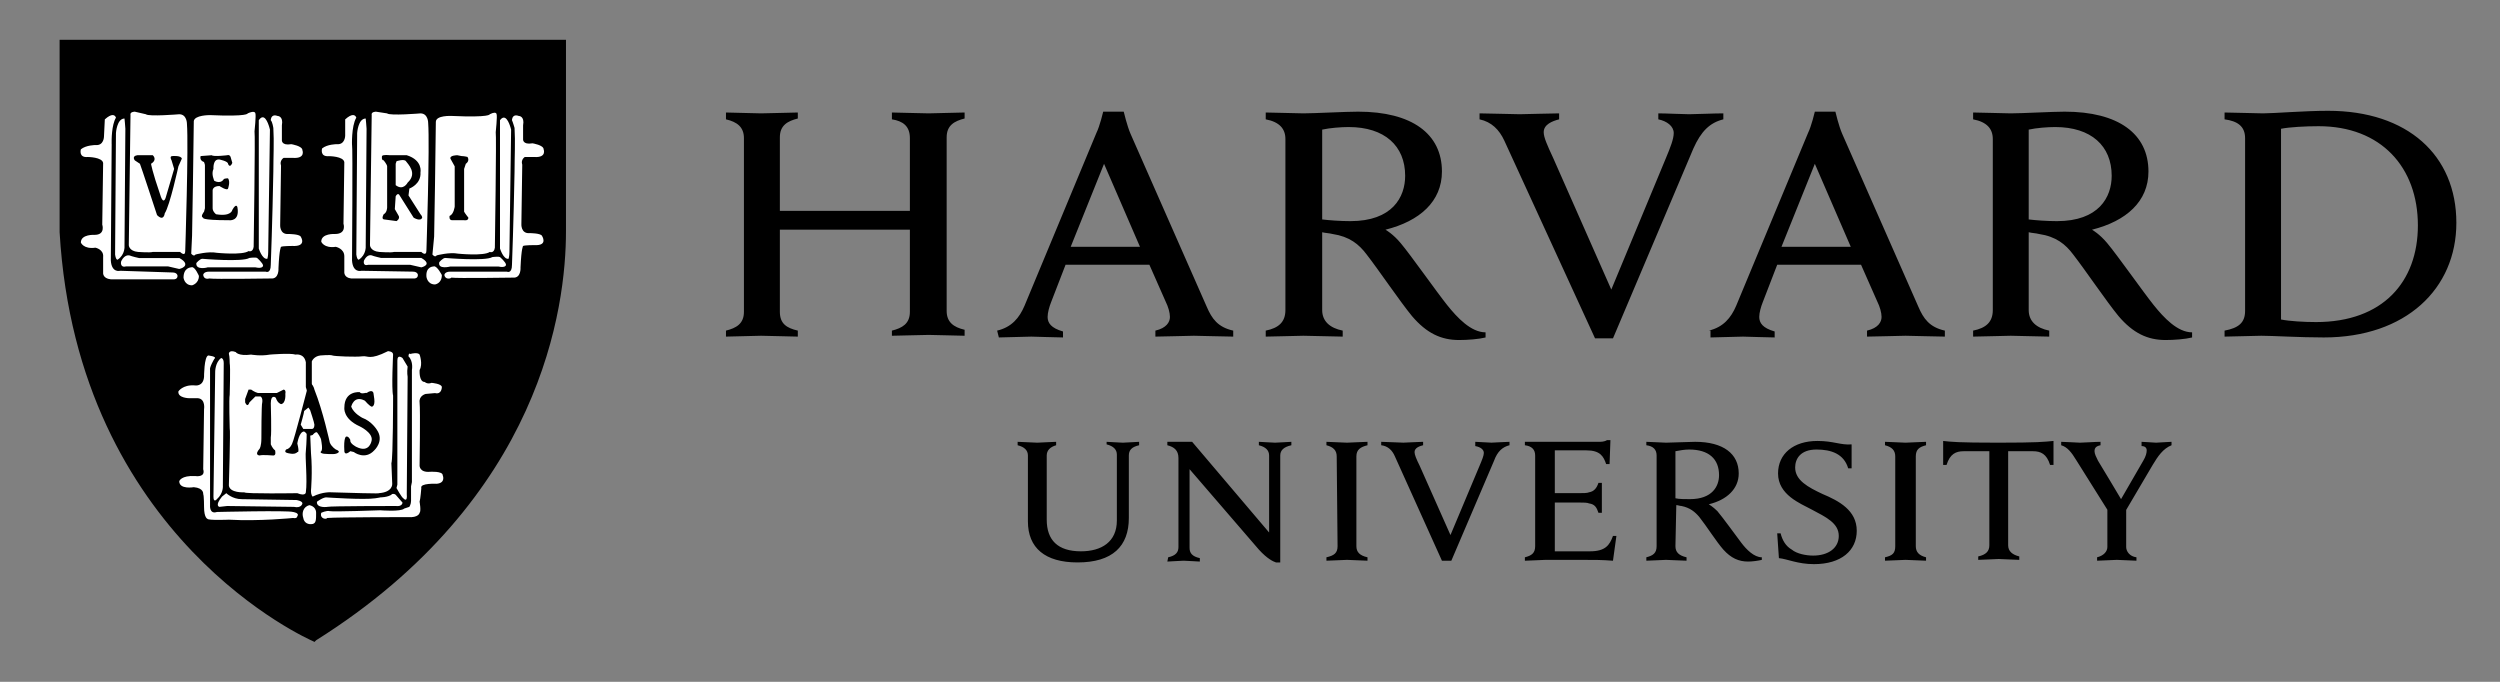 <svg width="110" height="30" viewBox="0 0 110 30" fill="none" xmlns="http://www.w3.org/2000/svg">
<rect x="0" y="0" width="110" height="30" fill="#808080" stroke="none"/>
<path d="M45.228 20.042C45.228 19.817 45.078 19.666 44.776 19.591V19.44C44.927 19.44 45.492 19.478 45.642 19.478C45.755 19.478 46.32 19.44 46.47 19.44V19.591C46.207 19.666 46.056 19.817 46.056 20.042V22.865C46.056 23.768 46.545 24.258 47.562 24.258C48.465 24.258 49.142 23.844 49.142 22.903V20.005C49.142 19.779 48.992 19.628 48.691 19.553V19.44C48.803 19.44 49.255 19.478 49.406 19.478C49.556 19.478 50.008 19.44 50.121 19.44V19.591C49.782 19.666 49.669 19.817 49.669 20.042V22.79C49.669 24.032 48.954 24.747 47.411 24.747C45.981 24.747 45.228 24.107 45.228 22.94L45.228 20.042ZM51.4 24.521C51.739 24.446 51.852 24.295 51.852 24.069V20.155C51.852 19.817 51.664 19.666 51.363 19.591V19.44H52.454L55.841 23.43V20.042C55.841 19.816 55.691 19.666 55.39 19.591V19.44C55.503 19.44 55.954 19.478 56.105 19.478C56.255 19.478 56.707 19.44 56.82 19.44V19.591C56.481 19.666 56.331 19.816 56.331 20.042V24.747H56.142C56.029 24.709 55.766 24.596 55.39 24.182L52.341 20.644V24.107C52.341 24.333 52.454 24.483 52.793 24.558V24.709C52.68 24.709 52.228 24.671 52.078 24.671C51.927 24.671 51.476 24.709 51.363 24.709L51.4 24.521ZM78.197 23.467H78.347C78.422 23.768 78.573 24.032 78.837 24.182C79.062 24.37 79.476 24.446 79.777 24.446C80.455 24.446 80.906 24.107 80.906 23.58C80.906 23.015 80.342 22.752 79.702 22.413C79.213 22.15 78.234 21.773 78.234 20.833C78.234 19.967 78.912 19.402 79.966 19.402C80.681 19.402 80.982 19.591 81.471 19.553V20.607H81.32C81.132 19.967 80.568 19.779 79.928 19.779C79.213 19.779 78.987 20.193 78.987 20.569C78.987 21.134 79.552 21.435 80.191 21.736C80.906 22.037 81.697 22.451 81.697 23.354C81.697 24.22 81.019 24.822 79.815 24.822C79.1 24.822 78.648 24.596 78.272 24.558L78.197 23.467ZM92.762 22.489L91.369 20.268C91.143 19.892 90.955 19.666 90.692 19.591V19.44C90.88 19.44 91.407 19.478 91.52 19.478C91.67 19.478 92.197 19.44 92.423 19.44V19.591C92.235 19.628 92.159 19.703 92.159 19.854C92.159 19.967 92.235 20.117 92.31 20.268C92.385 20.381 93.326 21.962 93.326 21.962L94.305 20.268C94.418 20.08 94.455 19.929 94.455 19.816C94.455 19.703 94.38 19.628 94.229 19.628V19.44C94.38 19.44 94.756 19.478 94.869 19.478C94.982 19.478 95.396 19.44 95.547 19.44V19.591C95.17 19.741 94.945 20.08 94.719 20.456L93.477 22.564M93.552 22.3V24.069C93.552 24.258 93.703 24.483 94.004 24.521V24.671C93.853 24.671 93.288 24.634 93.138 24.634C92.987 24.634 92.46 24.671 92.272 24.671V24.521C92.573 24.446 92.724 24.258 92.724 24.069V22.376M67.095 19.44H70.332C70.445 19.44 70.595 19.44 70.708 19.365H70.859L70.821 20.419H70.67C70.557 20.08 70.407 19.816 69.805 19.816H68.412V21.698H69.504C69.654 21.698 69.842 21.698 69.918 21.661C70.143 21.623 70.256 21.472 70.332 21.247H70.482V22.564H70.332C70.256 22.338 70.181 22.188 69.918 22.15C69.842 22.112 69.654 22.112 69.504 22.112H68.412V24.258H69.955C70.633 24.258 70.821 23.994 70.971 23.58H71.122L70.971 24.672C70.482 24.634 70.181 24.634 69.617 24.634H67.998C67.848 24.634 67.283 24.672 67.095 24.672V24.521C67.396 24.446 67.547 24.333 67.547 24.032V20.042C67.547 19.779 67.396 19.628 67.095 19.591L67.095 19.44ZM58.815 20.08C58.815 19.816 58.664 19.666 58.363 19.591V19.44C58.552 19.44 59.078 19.478 59.267 19.478C59.417 19.478 59.982 19.44 60.17 19.44V19.591C59.869 19.666 59.681 19.779 59.681 20.08V24.032C59.681 24.295 59.831 24.445 60.17 24.521V24.671C59.982 24.671 59.455 24.634 59.267 24.634C59.116 24.634 58.552 24.671 58.363 24.671V24.521C58.702 24.445 58.853 24.333 58.853 24.032L58.815 20.08ZM83.391 20.08C83.391 19.816 83.241 19.666 82.94 19.591V19.44C83.128 19.44 83.692 19.478 83.843 19.478C83.994 19.478 84.558 19.44 84.746 19.44V19.591C84.445 19.666 84.295 19.779 84.295 20.08V24.032C84.295 24.295 84.445 24.445 84.746 24.521V24.671C84.558 24.671 84.031 24.634 83.843 24.634C83.692 24.634 83.128 24.671 82.94 24.671V24.521C83.278 24.445 83.391 24.333 83.391 24.032V20.08ZM87.908 19.478C86.139 19.478 85.838 19.44 85.499 19.402V20.456H85.649C85.8 19.967 86.063 19.854 86.402 19.854H87.531V23.994C87.531 24.257 87.381 24.408 87.042 24.483V24.634C87.23 24.634 87.795 24.596 87.945 24.596C88.096 24.596 88.66 24.634 88.848 24.634V24.483C88.547 24.408 88.359 24.257 88.359 23.994V19.854H89.451C89.789 19.854 90.053 19.967 90.203 20.456H90.354V19.402C89.94 19.44 89.677 19.478 87.908 19.478ZM73.719 24.032C73.719 24.295 73.87 24.445 74.208 24.521V24.671C74.02 24.671 73.456 24.634 73.305 24.634C73.154 24.634 72.628 24.671 72.439 24.671V24.521C72.74 24.445 72.891 24.333 72.891 24.032V20.042C72.891 19.779 72.74 19.628 72.439 19.591V19.44C72.628 19.44 73.154 19.478 73.305 19.478C73.569 19.478 74.284 19.44 74.585 19.44C75.827 19.44 76.504 19.967 76.504 20.833C76.504 21.51 75.977 21.999 75.187 22.188C75.187 22.188 75.375 22.3 75.563 22.488C75.789 22.752 76.391 23.58 76.617 23.881C76.843 24.182 77.182 24.521 77.52 24.521V24.634C77.37 24.671 77.106 24.709 76.918 24.709C76.504 24.709 76.165 24.558 75.827 24.182C75.526 23.843 75.074 23.128 74.773 22.752C74.585 22.526 74.359 22.338 73.983 22.263C73.907 22.263 73.832 22.225 73.757 22.225L73.719 24.032ZM73.719 21.924C73.87 21.962 74.133 21.962 74.359 21.962C75.337 21.962 75.638 21.397 75.638 20.908C75.638 20.193 75.187 19.779 74.321 19.779C74.133 19.779 73.907 19.816 73.719 19.854V21.924ZM61.375 20.08C61.262 19.816 61.074 19.628 60.773 19.59V19.44C60.961 19.44 61.6 19.477 61.751 19.477C61.864 19.477 62.428 19.44 62.617 19.44V19.59C62.466 19.628 62.24 19.703 62.24 19.892C62.24 20.004 62.316 20.193 62.466 20.494L63.821 23.542L65.101 20.494C65.213 20.23 65.289 20.042 65.289 19.929C65.289 19.779 65.138 19.666 64.912 19.628V19.44C65.063 19.44 65.477 19.477 65.627 19.477C65.74 19.477 66.23 19.44 66.418 19.44V19.59C66.117 19.666 65.891 19.854 65.74 20.268L63.859 24.671H63.445L61.375 20.08ZM66.192 6.192C65.966 5.703 65.627 5.364 65.1 5.251V4.988C65.439 4.988 66.606 5.026 66.869 5.026C67.095 5.026 68.224 4.988 68.601 4.988V5.251C68.299 5.327 67.923 5.477 67.923 5.816C67.923 6.042 68.074 6.38 68.337 6.945L70.897 12.741L73.305 6.945C73.493 6.493 73.644 6.117 73.644 5.853C73.644 5.552 73.343 5.327 72.966 5.251V4.988C73.305 4.988 74.058 5.026 74.321 5.026C74.547 5.026 75.45 4.988 75.827 4.988V5.251C75.225 5.402 74.848 5.778 74.51 6.531L70.972 14.886H70.181L66.192 6.192ZM31.943 14.547C32.395 14.434 32.733 14.246 32.733 13.719V6.079C32.733 5.59 32.432 5.364 31.943 5.251V4.95C32.169 4.95 33.222 4.988 33.486 4.988C33.787 4.988 34.878 4.95 35.104 4.95V5.214C34.653 5.327 34.314 5.515 34.314 6.042V9.278H40.035V6.079C40.035 5.552 39.733 5.327 39.244 5.251V4.95C39.47 4.95 40.561 4.988 40.862 4.988C41.126 4.988 42.18 4.95 42.443 4.95V5.214C41.992 5.327 41.653 5.515 41.653 6.042V13.682C41.653 14.171 41.954 14.397 42.443 14.51V14.773C42.217 14.773 41.126 14.736 40.862 14.736C40.561 14.736 39.508 14.773 39.244 14.773V14.547C39.696 14.434 40.035 14.246 40.035 13.719V10.106H34.314V13.719C34.314 14.246 34.615 14.434 35.104 14.547V14.811C34.878 14.811 33.749 14.773 33.486 14.773C33.222 14.773 32.206 14.811 31.943 14.811V14.547ZM97.881 14.547C98.483 14.434 98.784 14.209 98.784 13.682V6.079C98.784 5.552 98.446 5.327 97.881 5.251V4.95C98.22 4.95 99.274 4.988 99.575 4.988C100.064 4.988 101.381 4.875 102.435 4.875C105.935 4.875 108.08 6.832 108.08 9.805C108.08 12.703 105.86 14.848 102.247 14.848C101.193 14.848 99.989 14.773 99.499 14.773C99.198 14.773 98.22 14.811 97.881 14.811V14.547ZM100.365 14.058C100.741 14.133 101.381 14.171 101.908 14.171C104.844 14.171 106.387 12.402 106.387 9.918C106.387 7.359 104.768 5.553 102.021 5.553C101.456 5.553 100.741 5.59 100.365 5.666V14.058ZM58.176 13.644C58.176 14.133 58.515 14.434 59.079 14.547V14.811C58.74 14.811 57.687 14.773 57.348 14.773C57.084 14.773 56.031 14.811 55.692 14.811V14.547C56.257 14.434 56.558 14.171 56.558 13.644V6.117C56.558 5.665 56.294 5.364 55.692 5.251V4.95C56.031 4.95 57.047 4.988 57.348 4.988C57.837 4.988 59.192 4.913 59.757 4.913C62.128 4.913 63.445 5.891 63.445 7.547C63.445 8.864 62.467 9.73 60.961 10.107C60.961 10.107 61.3 10.295 61.639 10.709C62.053 11.198 63.219 12.854 63.671 13.418C64.123 13.983 64.725 14.623 65.365 14.623V14.849C65.063 14.924 64.574 14.961 64.198 14.961C63.407 14.961 62.768 14.66 62.128 13.908C61.601 13.268 60.66 11.875 60.133 11.198C59.794 10.746 59.38 10.408 58.628 10.295C58.477 10.257 58.327 10.257 58.176 10.219V13.644ZM58.176 9.655C58.477 9.692 58.966 9.73 59.418 9.73C61.262 9.73 61.827 8.676 61.827 7.735C61.827 6.418 60.923 5.59 59.343 5.59C59.004 5.59 58.515 5.628 58.176 5.703V9.655ZM89.263 13.644C89.263 14.133 89.602 14.434 90.166 14.547V14.811C89.828 14.811 88.774 14.773 88.473 14.773C88.209 14.773 87.156 14.811 86.817 14.811V14.547C87.382 14.434 87.683 14.171 87.683 13.644V6.117C87.683 5.665 87.419 5.364 86.817 5.251V4.95C87.156 4.95 88.172 4.988 88.473 4.988C88.962 4.988 90.317 4.913 90.844 4.913C93.215 4.913 94.532 5.891 94.532 7.547C94.532 8.864 93.554 9.73 92.048 10.107C92.048 10.107 92.387 10.295 92.726 10.709C93.14 11.198 94.306 12.854 94.758 13.418C95.21 13.983 95.812 14.623 96.452 14.623V14.849C96.151 14.924 95.661 14.961 95.285 14.961C94.495 14.961 93.855 14.66 93.215 13.908C92.688 13.268 91.747 11.875 91.22 11.198C90.882 10.746 90.468 10.408 89.715 10.295C89.564 10.257 89.414 10.257 89.263 10.219L89.263 13.644ZM89.263 9.655C89.564 9.692 90.054 9.73 90.505 9.73C92.349 9.73 92.914 8.676 92.914 7.735C92.914 6.418 92.011 5.59 90.43 5.59C90.091 5.59 89.602 5.628 89.263 5.703V9.655ZM43.874 14.547C44.514 14.397 44.853 13.983 45.078 13.456L48.24 5.854C48.391 5.552 48.541 4.913 48.541 4.913H49.444C49.444 4.913 49.595 5.552 49.745 5.891L53.095 13.494C53.321 14.021 53.584 14.397 54.262 14.547V14.811C53.885 14.811 52.794 14.773 52.531 14.773C52.267 14.773 51.213 14.811 50.837 14.811V14.547C51.326 14.434 51.477 14.171 51.477 13.945C51.477 13.757 51.401 13.494 51.288 13.268L50.573 11.649H46.885L46.245 13.305C46.17 13.494 46.095 13.757 46.095 13.945C46.095 14.209 46.245 14.434 46.772 14.585V14.848C46.433 14.848 45.568 14.811 45.38 14.811L43.95 14.848L43.874 14.547ZM50.159 10.859L48.578 7.208L47.111 10.859H50.159ZM75.186 14.547C75.826 14.397 76.165 13.983 76.391 13.456L79.552 5.854C79.703 5.552 79.853 4.913 79.853 4.913H80.757C80.757 4.913 80.907 5.552 81.058 5.891L84.407 13.494C84.633 14.021 84.897 14.397 85.574 14.547V14.811C85.198 14.811 84.106 14.773 83.843 14.773C83.579 14.773 82.526 14.811 82.149 14.811V14.547C82.638 14.434 82.789 14.171 82.789 13.945C82.789 13.757 82.714 13.494 82.601 13.268L81.886 11.649H78.197L77.558 13.305C77.482 13.494 77.407 13.757 77.407 13.945C77.407 14.209 77.558 14.434 78.085 14.585V14.848C77.746 14.848 76.88 14.811 76.692 14.811L75.262 14.848V14.547H75.186ZM81.434 10.859L79.853 7.208L78.385 10.859H81.434Z" fill="black"/>
<path d="M2.772 1.906H24.788V10.224C24.788 14.025 23.358 22.116 13.873 28.138C13.873 28.138 3.561 23.848 2.771 10.224L2.772 1.906Z" fill="black"/>
<path d="M10.008 15.025C9.952 15.023 9.905 15.05 9.866 15.084C9.791 15.149 9.745 15.239 9.743 15.244C9.659 15.362 9.482 15.391 9.322 15.387C9.161 15.382 9.023 15.345 9.023 15.345L9.015 15.343L9.006 15.346C8.775 15.423 8.672 15.521 8.63 15.606C8.609 15.648 8.604 15.686 8.604 15.714C8.604 15.735 8.607 15.745 8.608 15.751V16.613C8.6 16.661 8.578 16.69 8.547 16.71C8.516 16.731 8.475 16.742 8.433 16.747C8.35 16.755 8.269 16.738 8.269 16.738C7.98 16.68 7.781 16.748 7.657 16.832C7.535 16.915 7.487 17.011 7.485 17.014C7.361 17.182 7.443 17.417 7.443 17.417V17.418C7.451 17.44 7.46 17.46 7.471 17.479C7.471 17.479 7.472 17.483 7.472 17.483C7.585 17.784 8 17.784 8 17.784C8.15 17.897 8.413 17.821 8.413 17.821C8.491 17.821 8.536 17.853 8.563 17.894C8.577 17.949 8.571 18.005 8.571 18.005L8.57 18.012L8.571 18.017C8.574 18.027 8.579 18.08 8.582 18.151C8.584 18.223 8.585 18.317 8.586 18.426C8.588 18.645 8.587 18.922 8.585 19.195C8.58 19.741 8.571 20.267 8.571 20.267C8.571 20.451 8.535 20.559 8.535 20.559L8.533 20.564V20.569C8.533 20.578 8.53 20.583 8.52 20.591C8.51 20.599 8.492 20.608 8.468 20.614C8.42 20.627 8.351 20.632 8.282 20.632C8.143 20.632 8.003 20.614 8.003 20.614L8 20.613L7.996 20.614C7.604 20.653 7.483 21.005 7.481 21.008C7.45 21.081 7.453 21.156 7.474 21.223C7.484 21.256 7.5 21.288 7.517 21.319C7.587 21.489 7.774 21.623 7.774 21.623C7.774 21.698 8.489 21.735 8.489 21.735C8.532 21.746 8.562 21.777 8.584 21.813C8.586 21.82 8.589 21.826 8.591 21.833C8.608 21.899 8.608 21.961 8.608 21.961C8.603 21.981 8.601 22.004 8.599 22.036C8.598 22.073 8.597 22.118 8.598 22.168C8.6 22.27 8.605 22.393 8.613 22.514C8.627 22.754 8.646 22.98 8.646 22.98L8.646 22.981V22.983C8.65 23.007 8.662 23.027 8.677 23.046C8.677 23.046 8.677 23.052 8.677 23.052C8.715 23.278 9.43 23.203 9.43 23.203C9.43 23.203 11.936 23.145 12.614 23.156C12.71 23.158 12.77 23.161 12.779 23.166C12.854 23.166 13.043 23.128 13.043 23.128L13.306 23.316C13.412 23.399 13.521 23.422 13.622 23.416C13.642 23.415 13.662 23.412 13.682 23.408C13.875 23.373 14.021 23.241 14.021 23.241L14.398 23.166C14.473 23.166 17.522 23.128 17.522 23.128C17.785 23.203 17.898 23.09 17.898 23.09L18.387 23.053C18.406 23.053 18.423 23.051 18.44 23.048C18.559 23.026 18.621 22.931 18.653 22.837C18.662 22.819 18.672 22.8 18.679 22.781C18.719 22.672 18.718 22.564 18.718 22.564V21.927C18.725 21.877 18.736 21.837 18.749 21.802C18.818 21.681 18.914 21.66 18.914 21.66L19.365 21.585L19.591 21.472C19.678 21.451 19.724 21.39 19.75 21.316C19.757 21.306 19.764 21.296 19.769 21.285C19.801 21.218 19.81 21.141 19.81 21.068C19.81 20.921 19.771 20.786 19.771 20.786L19.77 20.783L19.769 20.78C19.687 20.616 19.497 20.548 19.333 20.519C19.169 20.49 19.024 20.5 19.024 20.5C18.843 20.518 18.774 20.466 18.743 20.416C18.711 20.365 18.718 20.31 18.718 20.31V20.308L18.756 17.975C18.771 17.888 18.797 17.818 18.822 17.761C18.851 17.705 18.876 17.671 18.876 17.671C18.989 17.709 19.365 17.595 19.365 17.595C19.581 17.574 19.672 17.441 19.711 17.331C19.714 17.325 19.719 17.319 19.722 17.312C19.772 17.208 19.772 17.112 19.772 17.109C19.792 16.962 19.689 16.84 19.587 16.757C19.485 16.674 19.378 16.626 19.378 16.626L19.372 16.623H18.843C18.829 16.62 18.817 16.613 18.804 16.596C18.792 16.579 18.779 16.555 18.77 16.524C18.753 16.463 18.744 16.382 18.742 16.301C18.737 16.139 18.756 15.981 18.756 15.981L18.756 15.979V15.676C18.756 15.53 18.652 15.427 18.554 15.363C18.455 15.299 18.358 15.27 18.358 15.27L18.354 15.269H17.683C17.667 15.244 17.651 15.219 17.625 15.203C17.592 15.181 17.553 15.165 17.517 15.153C17.443 15.128 17.375 15.119 17.375 15.119C17.252 15.08 17.07 15.081 17.07 15.081H17.06L17.052 15.086C16.818 15.248 16.407 15.316 16.056 15.339C15.705 15.363 15.416 15.345 15.416 15.345L14.235 15.268L14.225 15.278C14.228 15.274 14.221 15.28 14.209 15.284C14.197 15.288 14.179 15.293 14.159 15.298C14.12 15.306 14.07 15.314 14.021 15.321C13.923 15.335 13.829 15.345 13.829 15.345L13.81 15.346L13.804 15.365C13.771 15.463 13.673 15.496 13.673 15.496L13.569 15.531C13.5 15.473 13.393 15.428 13.291 15.398C13.184 15.365 13.095 15.347 13.091 15.346C13.09 15.346 13.089 15.345 13.088 15.345C13.085 15.343 13.081 15.342 13.078 15.342C13.072 15.34 13.066 15.339 13.058 15.339C13.043 15.337 13.023 15.337 12.999 15.336C12.95 15.336 12.883 15.338 12.805 15.34C12.647 15.345 12.441 15.356 12.236 15.367C11.827 15.391 11.424 15.419 11.423 15.419C10.956 15.438 10.641 15.363 10.443 15.285C10.245 15.207 10.166 15.128 10.166 15.128C10.117 15.06 10.062 15.027 10.008 15.025ZM10.005 15.087C10.039 15.088 10.077 15.107 10.12 15.168L10.121 15.169L10.122 15.171C10.122 15.171 10.214 15.261 10.42 15.342C10.627 15.424 10.951 15.5 11.425 15.481H11.427C11.427 15.481 11.831 15.453 12.24 15.429C12.445 15.418 12.65 15.407 12.807 15.402C12.885 15.399 12.952 15.398 12.999 15.398C13.022 15.399 13.041 15.399 13.053 15.4C13.058 15.401 13.062 15.402 13.064 15.402L13.066 15.403L13.075 15.406C13.075 15.406 13.168 15.424 13.274 15.456C13.381 15.489 13.502 15.538 13.549 15.585L13.562 15.598L13.693 15.555C13.693 15.555 13.773 15.508 13.827 15.426C13.785 15.528 13.682 15.563 13.682 15.563L13.57 15.639C13.457 15.526 13.08 15.451 13.08 15.451C13.043 15.413 11.424 15.525 11.424 15.525C10.483 15.563 10.145 15.225 10.145 15.225C9.956 14.961 9.768 15.337 9.768 15.337C9.58 15.601 9.015 15.451 9.015 15.451C8.807 15.52 8.714 15.605 8.671 15.677C8.674 15.664 8.678 15.65 8.686 15.634C8.719 15.568 8.807 15.48 9.022 15.407C9.034 15.41 9.16 15.444 9.321 15.448C9.49 15.453 9.69 15.426 9.794 15.28L9.795 15.279L9.797 15.276C9.797 15.276 9.842 15.185 9.906 15.13C9.938 15.102 9.973 15.085 10.005 15.087ZM17.078 15.143C17.092 15.143 17.262 15.146 17.361 15.178L17.364 15.179L17.367 15.18C17.367 15.18 17.431 15.189 17.498 15.212C17.532 15.223 17.566 15.237 17.593 15.254C17.597 15.257 17.599 15.26 17.603 15.263C17.513 15.207 17.371 15.187 17.371 15.187C17.258 15.149 17.07 15.149 17.07 15.149C16.58 15.488 15.414 15.413 15.414 15.413L14.247 15.337C14.21 15.374 13.846 15.411 13.838 15.412C13.839 15.41 13.841 15.408 13.843 15.405C13.848 15.405 13.934 15.396 14.031 15.382C14.081 15.375 14.132 15.367 14.174 15.358C14.194 15.353 14.213 15.348 14.229 15.343C14.237 15.34 14.244 15.335 14.251 15.331L15.412 15.406C15.412 15.406 15.706 15.425 16.061 15.401C16.412 15.378 16.823 15.315 17.078 15.143ZM17.668 15.331H18.344C18.346 15.331 18.4 15.352 18.463 15.384C18.399 15.353 18.349 15.337 18.349 15.337H17.672C17.671 15.335 17.669 15.333 17.668 15.331ZM18.475 15.391C18.491 15.4 18.505 15.404 18.521 15.415C18.526 15.418 18.53 15.422 18.535 15.425C18.514 15.412 18.494 15.401 18.475 15.391ZM18.743 16.612C18.748 16.619 18.751 16.627 18.756 16.633C18.775 16.659 18.801 16.678 18.833 16.685L18.836 16.685H19.358C19.362 16.687 19.456 16.731 19.549 16.806C19.614 16.859 19.672 16.925 19.698 16.998C19.63 16.89 19.506 16.807 19.43 16.763C19.392 16.742 19.365 16.73 19.365 16.73H18.839C18.793 16.721 18.763 16.675 18.743 16.612ZM8.621 16.727C8.526 16.906 8.263 16.843 8.263 16.843C7.698 16.73 7.51 17.107 7.51 17.107C7.505 17.113 7.502 17.121 7.498 17.128C7.506 17.1 7.518 17.073 7.536 17.049L7.539 17.045C7.539 17.045 7.582 16.958 7.693 16.882C7.804 16.807 7.982 16.743 8.257 16.798C8.257 16.798 8.345 16.817 8.441 16.807C8.489 16.802 8.54 16.791 8.583 16.762C8.597 16.752 8.609 16.74 8.621 16.727ZM18.695 20.453C18.741 20.522 18.84 20.581 19.029 20.562C19.029 20.562 19.168 20.553 19.323 20.581C19.479 20.608 19.645 20.672 19.714 20.808C19.714 20.808 19.718 20.827 19.72 20.833C19.543 20.573 19.027 20.606 19.027 20.606C18.781 20.631 18.713 20.528 18.695 20.453ZM8.568 20.63C8.567 20.632 8.564 20.644 8.564 20.644C8.564 20.663 8.555 20.678 8.54 20.691C8.525 20.703 8.502 20.712 8.476 20.719C8.317 20.762 8 20.719 8 20.719C7.727 20.747 7.594 20.93 7.54 21.03C7.54 21.03 7.645 20.712 8.003 20.675C8.009 20.676 8.142 20.694 8.283 20.694C8.355 20.694 8.426 20.689 8.484 20.674C8.513 20.666 8.539 20.656 8.56 20.639C8.563 20.637 8.565 20.633 8.568 20.63ZM11.19 4.578L11.179 4.588C10.592 5.065 9.738 4.845 9.738 4.845L9.734 4.844H9.731C8.902 4.844 8.635 4.882 8.635 4.882L8.623 4.884L8.616 4.893C8.53 4.996 8.425 4.994 8.333 4.968C8.243 4.942 8.174 4.892 8.171 4.889C8.154 4.864 8.127 4.85 8.097 4.84C8.064 4.828 8.026 4.821 7.989 4.816C7.916 4.807 7.849 4.806 7.849 4.806H7.848L7.847 4.807C7.021 4.863 6.506 4.816 6.199 4.755C6.045 4.725 5.944 4.691 5.881 4.666C5.819 4.64 5.797 4.624 5.797 4.624L5.8 4.628C5.788 4.616 5.777 4.611 5.763 4.607C5.749 4.603 5.733 4.599 5.715 4.597C5.68 4.591 5.638 4.588 5.598 4.586C5.516 4.581 5.44 4.58 5.44 4.58H5.421L5.412 4.597C5.38 4.663 5.278 4.8 5.27 4.811C5.266 4.812 5.256 4.815 5.237 4.817C5.216 4.819 5.188 4.821 5.157 4.822C5.095 4.824 5.018 4.823 4.943 4.821C4.793 4.816 4.652 4.807 4.652 4.807L4.651 4.806C4.494 4.806 4.399 4.857 4.346 4.91C4.293 4.963 4.281 5.019 4.281 5.019L4.28 5.022L4.243 5.741V5.743C4.261 5.967 4.239 6.057 4.224 6.082C4.216 6.094 4.216 6.091 4.216 6.091L4.19 6.074L4.172 6.1C4.162 6.115 4.125 6.135 4.072 6.146C4.018 6.158 3.952 6.164 3.887 6.166C3.757 6.171 3.636 6.162 3.636 6.162L3.633 6.161L3.63 6.162C3.528 6.172 3.452 6.222 3.398 6.289C3.345 6.356 3.313 6.439 3.293 6.519C3.254 6.68 3.264 6.834 3.264 6.834V6.838C3.285 6.94 3.343 7.012 3.416 7.058C3.489 7.104 3.576 7.126 3.658 7.136C3.82 7.155 3.961 7.128 3.969 7.126C4.17 7.145 4.243 7.207 4.27 7.256C4.297 7.306 4.282 7.35 4.282 7.35L4.28 7.354V7.359C4.28 7.437 4.29 8.056 4.299 8.658C4.309 9.258 4.318 9.835 4.318 9.839C4.309 9.92 4.287 9.971 4.262 10.002C4.237 10.033 4.208 10.047 4.178 10.053C4.119 10.064 4.06 10.041 4.06 10.041L4.054 10.038H4.048C3.627 10.038 3.433 10.185 3.353 10.336C3.272 10.487 3.302 10.636 3.303 10.637C3.323 10.911 3.495 11.037 3.658 11.086C3.82 11.135 3.976 11.115 3.976 11.115L3.972 11.116C4.174 11.116 4.256 11.169 4.291 11.216C4.326 11.263 4.318 11.306 4.318 11.306L4.317 11.315L4.321 11.325C4.32 11.322 4.326 11.344 4.327 11.373C4.329 11.401 4.33 11.439 4.329 11.483C4.327 11.57 4.321 11.681 4.314 11.789C4.3 12.005 4.281 12.211 4.281 12.211V12.215L4.282 12.22C4.321 12.436 4.446 12.525 4.559 12.55C4.663 12.574 4.749 12.55 4.762 12.546H4.764L7.768 12.622C8.197 12.934 8.474 12.943 8.64 12.857C8.799 12.776 8.84 12.63 8.846 12.613L8.898 12.621C8.932 12.626 8.997 12.629 9.093 12.632C9.19 12.634 9.314 12.636 9.458 12.637C9.745 12.639 10.107 12.638 10.465 12.636C10.823 12.633 11.176 12.63 11.444 12.627C11.711 12.624 11.894 12.622 11.912 12.622H11.914C12.037 12.649 12.134 12.643 12.208 12.614C12.284 12.585 12.335 12.534 12.368 12.48C12.434 12.373 12.434 12.255 12.434 12.253V12.252L12.472 11.355C12.487 11.296 12.551 11.253 12.617 11.226C12.681 11.201 12.739 11.193 12.744 11.192C13.162 11.247 13.366 11.1 13.456 10.935C13.546 10.771 13.526 10.595 13.526 10.594C13.506 10.32 13.344 10.184 13.191 10.125C13.038 10.065 12.891 10.076 12.891 10.076L12.893 10.075C12.694 10.075 12.602 10.006 12.556 9.939C12.51 9.872 12.509 9.807 12.509 9.806C12.52 9.741 12.526 9.578 12.531 9.358C12.537 9.135 12.54 8.86 12.542 8.592C12.547 8.056 12.548 7.547 12.548 7.547C12.548 7.501 12.574 7.427 12.601 7.367C12.625 7.315 12.643 7.285 12.649 7.276C12.881 7.299 13.058 7.285 13.182 7.241C13.312 7.195 13.391 7.119 13.437 7.04C13.528 6.884 13.487 6.72 13.486 6.716C13.503 6.575 13.482 6.468 13.433 6.393C13.382 6.317 13.306 6.275 13.231 6.252C13.085 6.209 12.94 6.235 12.931 6.237C12.673 6.237 12.585 6.165 12.553 6.103C12.522 6.04 12.545 5.977 12.545 5.977L12.546 5.974L12.547 5.971C12.604 5.61 12.585 5.362 12.551 5.202C12.518 5.043 12.466 4.97 12.466 4.97L12.463 4.966L12.458 4.962C12.419 4.936 12.364 4.926 12.297 4.919C12.23 4.912 12.152 4.91 12.079 4.91C11.931 4.91 11.799 4.919 11.799 4.919L11.79 4.92L11.783 4.925C11.756 4.945 11.727 4.943 11.687 4.923C11.647 4.903 11.601 4.864 11.56 4.821C11.478 4.734 11.413 4.632 11.413 4.632L11.406 4.621L11.19 4.578ZM21.841 4.578L21.83 4.588C21.243 5.065 20.389 4.845 20.389 4.845L20.386 4.844H20.381C19.59 4.844 19.323 4.882 19.323 4.882L19.312 4.884L19.304 4.893C19.219 4.996 19.114 4.994 19.021 4.968C18.933 4.942 18.866 4.894 18.86 4.89C18.843 4.864 18.816 4.85 18.786 4.84C18.753 4.828 18.715 4.821 18.678 4.816C18.605 4.807 18.538 4.806 18.538 4.806H18.536L18.535 4.807C17.709 4.863 17.195 4.816 16.887 4.755C16.734 4.725 16.633 4.691 16.57 4.666C16.507 4.64 16.485 4.624 16.485 4.624L16.489 4.628C16.477 4.616 16.465 4.611 16.451 4.607C16.437 4.603 16.421 4.599 16.404 4.597C16.369 4.591 16.326 4.588 16.285 4.586C16.204 4.581 16.129 4.58 16.129 4.58H16.11L16.101 4.597C16.068 4.663 15.966 4.802 15.958 4.811C15.953 4.813 15.943 4.815 15.925 4.817C15.904 4.819 15.877 4.821 15.846 4.822C15.783 4.824 15.706 4.823 15.631 4.821C15.481 4.816 15.34 4.807 15.34 4.807L15.339 4.806C15.164 4.806 15.061 4.856 15.003 4.908C14.945 4.961 14.931 5.019 14.931 5.019V5.781C14.95 5.985 14.927 6.066 14.913 6.085C14.906 6.095 14.907 6.091 14.906 6.091C14.905 6.091 14.903 6.091 14.903 6.091L14.878 6.074L14.861 6.1C14.851 6.115 14.813 6.135 14.76 6.146C14.707 6.158 14.64 6.164 14.575 6.166C14.445 6.171 14.324 6.162 14.324 6.162L14.322 6.161L14.319 6.162C14.208 6.172 14.125 6.221 14.066 6.287C14.006 6.354 13.971 6.438 13.949 6.518C13.905 6.679 13.915 6.834 13.915 6.834V6.836L13.915 6.838C13.936 6.94 13.994 7.012 14.067 7.058C14.14 7.104 14.226 7.126 14.309 7.136C14.47 7.155 14.612 7.128 14.62 7.126C14.821 7.145 14.894 7.206 14.92 7.256C14.947 7.306 14.933 7.35 14.933 7.35L14.932 7.35V7.352C14.925 7.38 14.923 7.429 14.92 7.508C14.918 7.586 14.916 7.69 14.915 7.81C14.913 8.051 14.914 8.357 14.917 8.658C14.921 9.258 14.931 9.835 14.931 9.839C14.922 9.92 14.9 9.97 14.875 10.002C14.85 10.033 14.821 10.046 14.791 10.052C14.732 10.064 14.673 10.041 14.673 10.041L14.668 10.038H14.661C14.24 10.038 14.046 10.185 13.966 10.336C13.885 10.487 13.915 10.636 13.915 10.637C13.936 10.911 14.108 11.037 14.271 11.086C14.433 11.135 14.589 11.115 14.589 11.115L14.586 11.116C14.768 11.116 14.85 11.169 14.891 11.217C14.931 11.266 14.931 11.311 14.931 11.311V11.318L14.934 11.325C14.933 11.322 14.939 11.344 14.94 11.373C14.942 11.401 14.942 11.439 14.941 11.483C14.939 11.57 14.933 11.681 14.926 11.789C14.912 12.004 14.894 12.211 14.894 12.211L14.893 12.215L14.894 12.219C14.933 12.436 15.059 12.524 15.172 12.55C15.276 12.574 15.362 12.55 15.375 12.546H15.377L18.381 12.622C18.81 12.934 19.086 12.944 19.252 12.858C19.412 12.776 19.463 12.619 19.468 12.604L19.469 12.604C19.482 12.578 19.511 12.566 19.526 12.566C19.533 12.566 19.532 12.567 19.531 12.565C19.529 12.562 19.532 12.564 19.526 12.577L19.507 12.615L19.548 12.621C19.582 12.627 19.648 12.63 19.744 12.632C19.84 12.635 19.965 12.637 20.108 12.638C20.396 12.639 20.758 12.638 21.115 12.636C21.473 12.634 21.826 12.63 22.094 12.627C22.362 12.624 22.548 12.622 22.564 12.622C22.697 12.649 22.797 12.643 22.874 12.614C22.951 12.585 23.002 12.533 23.033 12.479C23.095 12.37 23.084 12.249 23.084 12.249L23.085 12.253L23.122 11.355C23.137 11.296 23.201 11.253 23.267 11.226C23.332 11.2 23.391 11.193 23.394 11.192C23.812 11.248 24.017 11.1 24.106 10.935C24.196 10.771 24.176 10.596 24.175 10.594V10.593C24.156 10.319 23.994 10.184 23.841 10.124C23.688 10.065 23.54 10.076 23.54 10.076L23.543 10.075C23.324 10.075 23.235 10.005 23.194 9.939C23.152 9.873 23.16 9.809 23.16 9.809V9.805C23.16 9.583 23.198 7.548 23.198 7.548C23.198 7.502 23.224 7.427 23.252 7.367C23.276 7.315 23.294 7.285 23.3 7.275C23.532 7.299 23.709 7.285 23.833 7.241C23.962 7.194 24.042 7.119 24.088 7.04C24.179 6.884 24.138 6.72 24.137 6.716C24.154 6.574 24.133 6.468 24.083 6.393C24.032 6.317 23.957 6.275 23.881 6.252C23.735 6.208 23.589 6.235 23.581 6.237C23.323 6.237 23.236 6.165 23.204 6.103C23.173 6.04 23.196 5.977 23.196 5.977L23.198 5.971C23.255 5.61 23.236 5.362 23.202 5.202C23.169 5.043 23.117 4.97 23.117 4.97L23.113 4.965L23.109 4.962C23.07 4.936 23.015 4.926 22.948 4.919C22.881 4.912 22.803 4.91 22.73 4.91C22.582 4.91 22.45 4.919 22.45 4.919L22.441 4.92L22.433 4.925C22.406 4.945 22.378 4.943 22.338 4.923C22.298 4.903 22.252 4.864 22.211 4.821C22.129 4.734 22.064 4.632 22.064 4.632L22.057 4.621L21.841 4.578Z" fill="black"/>
<path d="M13.838 28.245L13.763 28.208C13.688 28.17 3.413 23.729 2.623 10.218V1.75H24.903V10.18C24.903 13.492 23.849 21.922 13.913 28.17L13.838 28.245ZM2.886 2.013V10.18C3.639 22.976 12.972 27.567 13.838 27.944C23.586 21.734 24.64 13.454 24.64 10.18V2.013H2.886Z" fill="black"/>
<path d="M5.93 4.914C5.93 4.914 5.704 4.914 5.742 5.065L5.667 10.785C5.667 10.785 5.666 11.049 6.08 11.086C6.08 11.086 6.607 11.124 6.72 11.086H7.925C7.925 11.086 8.15 11.312 8.15 11.048C8.15 11.048 8.301 6.42 8.225 5.441C8.225 5.441 8.225 5.027 7.886 5.027C7.886 5.027 6.532 5.14 6.419 5.027L5.93 4.914ZM11.154 4.923C11.104 4.918 11.024 4.933 10.897 4.989C10.897 4.989 10.936 5.14 9.242 5.065C9.204 5.065 8.564 5.064 8.527 5.328C8.527 5.328 8.489 8.038 8.489 8.113L8.451 10.371L8.414 11.161C8.414 11.161 8.526 11.312 8.602 11.199C8.602 11.199 9.166 11.049 9.543 11.124C9.543 11.124 10.672 11.236 10.936 11.048C10.936 11.048 11.124 11.123 11.161 10.86C11.161 10.86 11.236 5.855 11.199 5.779C11.199 5.779 11.274 5.064 11.236 4.989C11.236 4.989 11.237 4.93 11.154 4.923ZM4.949 5.063C4.875 5.066 4.768 5.112 4.612 5.253L4.575 6.006C4.575 6.006 4.575 6.42 4.199 6.382C4.199 6.382 3.784 6.382 3.558 6.57C3.558 6.57 3.446 6.946 3.86 6.908C3.86 6.908 4.5 6.909 4.538 7.172L4.499 9.882C4.499 9.882 4.65 10.334 4.161 10.334C4.161 10.334 3.558 10.296 3.558 10.672C3.558 10.672 3.672 10.973 4.199 10.898C4.199 10.898 4.575 10.973 4.538 11.312V11.989C4.538 11.989 4.499 12.253 4.876 12.29H7.661C7.661 12.29 7.811 12.29 7.811 12.14C7.811 12.14 7.812 11.989 7.586 11.989L5.29 11.914C5.29 11.914 4.913 12.027 4.876 11.463C4.876 11.463 4.912 6.63 4.913 6.417C4.913 6.417 4.914 6.42 4.914 6.42C4.914 6.42 4.913 6.402 4.913 6.4C4.913 6.398 4.914 6.345 4.914 6.344C4.913 6.342 4.913 6.342 4.912 6.341C4.908 6.156 4.908 5.501 5.102 5.177C5.102 5.177 5.072 5.06 4.949 5.063ZM12.076 5.077C11.914 5.091 11.914 5.29 11.914 5.29C11.989 5.366 12.027 5.629 12.027 5.629C12.064 6.231 12.027 6.909 12.027 7.549C11.989 9.694 11.914 11.651 11.914 11.651C11.914 12.065 11.688 11.952 11.688 11.952H9.204C8.94 11.952 8.941 12.102 8.941 12.102C8.978 12.328 9.204 12.253 9.204 12.253C9.43 12.291 11.914 12.253 11.914 12.253C12.29 12.291 12.253 11.801 12.253 11.801C12.29 10.935 12.365 10.86 12.365 10.86C12.441 10.822 12.855 10.822 12.855 10.822C13.532 10.86 13.231 10.409 13.231 10.409C13.156 10.296 12.704 10.296 12.704 10.296C12.29 10.333 12.328 9.882 12.328 9.882L12.365 7.285C12.29 7.059 12.479 6.947 12.479 6.947H12.892C13.457 6.984 13.306 6.608 13.306 6.608C13.306 6.42 12.817 6.344 12.817 6.344C12.366 6.419 12.403 6.156 12.403 6.156V5.516C12.478 5.102 12.215 5.102 12.215 5.102C12.158 5.081 12.113 5.074 12.076 5.077ZM11.544 5.161C11.496 5.168 11.443 5.206 11.387 5.29V10.936C11.387 10.936 11.537 11.425 11.763 11.387C11.763 11.387 11.801 11.275 11.801 11.086L11.877 5.704C11.877 5.704 11.752 5.133 11.544 5.161ZM5.478 5.215C5.14 5.215 5.102 5.855 5.102 5.855L5.064 11.199C5.101 11.462 5.177 11.425 5.177 11.425C5.516 11.199 5.478 10.823 5.478 10.823C5.478 10.823 5.516 5.742 5.516 5.667C5.516 5.592 5.478 5.215 5.478 5.215ZM5.635 11.234C5.619 11.235 5.601 11.238 5.582 11.243C5.507 11.264 5.414 11.329 5.336 11.486L5.334 11.489L5.334 11.492C5.334 11.492 5.311 11.562 5.328 11.63C5.337 11.665 5.359 11.701 5.399 11.72C5.438 11.738 5.489 11.739 5.556 11.721H7.393L7.886 11.835L7.893 11.833C7.893 11.833 7.928 11.825 7.972 11.809C8.015 11.793 8.068 11.769 8.107 11.73C8.126 11.711 8.143 11.687 8.15 11.658C8.157 11.63 8.153 11.597 8.138 11.565C8.108 11.501 8.037 11.436 7.903 11.359L7.895 11.355H6.122C6.119 11.354 6.039 11.337 5.947 11.314C5.853 11.29 5.746 11.259 5.718 11.245L5.717 11.245C5.717 11.245 5.683 11.232 5.635 11.234ZM11.227 11.333C11.121 11.328 10.973 11.35 10.973 11.35C10.672 11.538 8.903 11.387 8.903 11.387C8.79 11.387 8.639 11.575 8.639 11.575C8.602 11.914 9.166 11.763 9.129 11.763H11.236C11.575 11.839 11.575 11.688 11.575 11.688C11.575 11.576 11.312 11.35 11.312 11.35C11.293 11.34 11.262 11.335 11.227 11.333ZM8.442 11.755C8.433 11.756 8.423 11.759 8.414 11.763C8.414 11.763 8.075 11.764 8.075 12.216C8.075 12.216 8.112 12.554 8.451 12.554C8.451 12.554 8.752 12.479 8.752 12.14C8.752 12.14 8.587 11.743 8.442 11.755ZM16.543 4.914C16.543 4.914 16.317 4.914 16.355 5.065L16.279 10.785C16.279 10.785 16.279 11.049 16.693 11.086C16.693 11.086 17.221 11.124 17.334 11.086H18.538C18.538 11.086 18.763 11.312 18.763 11.011C18.763 11.011 18.914 6.382 18.839 5.403C18.839 5.403 18.839 4.989 18.5 4.989C18.5 4.989 17.145 5.102 17.032 4.989L16.543 4.914ZM21.752 4.96C21.708 4.962 21.643 4.979 21.549 5.027C21.549 5.027 21.586 5.178 19.892 5.102C19.855 5.102 19.177 5.064 19.177 5.365C19.177 5.365 19.14 8.075 19.14 8.15L19.102 10.409L19.027 11.199C19.027 11.199 19.14 11.349 19.215 11.236C19.215 11.236 19.78 11.086 20.156 11.161C20.156 11.161 21.285 11.275 21.549 11.086C21.549 11.086 21.736 11.162 21.774 10.898C21.774 10.898 21.849 5.893 21.812 5.817C21.812 5.817 21.887 5.102 21.85 5.027C21.85 5.027 21.85 4.956 21.752 4.96ZM15.525 5.063C15.451 5.066 15.343 5.112 15.188 5.253V5.967C15.188 5.967 15.188 6.381 14.812 6.344C14.812 6.344 14.398 6.344 14.172 6.532C14.172 6.532 14.059 6.908 14.473 6.871C14.473 6.871 15.113 6.871 15.15 7.135L15.113 9.844C15.113 9.844 15.264 10.296 14.737 10.296C14.737 10.296 14.135 10.258 14.135 10.634C14.135 10.634 14.247 10.935 14.774 10.86C14.774 10.86 15.15 10.936 15.15 11.275V11.952C15.15 11.952 15.113 12.215 15.452 12.253H18.236C18.236 12.253 18.387 12.253 18.387 12.102C18.387 12.102 18.387 11.952 18.161 11.952L15.903 11.914C15.903 11.914 15.527 12.027 15.489 11.463C15.489 11.463 15.527 6.419 15.489 6.344V6.419C15.489 6.419 15.452 5.554 15.677 5.177C15.677 5.177 15.648 5.06 15.525 5.063ZM22.689 5.077C22.527 5.091 22.527 5.29 22.527 5.29C22.565 5.366 22.64 5.629 22.64 5.629C22.678 6.231 22.64 6.909 22.64 7.549C22.602 9.694 22.527 11.651 22.527 11.651C22.527 12.065 22.301 11.952 22.301 11.952H19.817C19.554 11.952 19.553 12.102 19.553 12.102C19.591 12.328 19.855 12.253 19.855 12.215C20.081 12.253 22.564 12.215 22.564 12.215C22.941 12.253 22.903 11.763 22.903 11.763C22.941 10.898 23.016 10.822 23.016 10.822C23.092 10.785 23.505 10.785 23.505 10.785C24.145 10.823 23.844 10.371 23.844 10.371C23.769 10.258 23.317 10.258 23.317 10.258C22.903 10.296 22.941 9.844 22.941 9.844L22.979 7.247C22.904 7.021 23.091 6.908 23.091 6.908H23.505C24.07 6.946 23.92 6.57 23.92 6.57C23.92 6.382 23.43 6.306 23.43 6.306C22.979 6.382 23.016 6.118 23.016 6.118V5.516C23.092 5.102 22.828 5.102 22.828 5.102C22.772 5.081 22.726 5.074 22.689 5.077ZM22.157 5.175C22.109 5.179 22.056 5.213 22 5.29V10.936C22 10.936 22.15 11.425 22.376 11.387C22.376 11.387 22.415 11.275 22.415 11.086L22.489 5.704C22.489 5.704 22.365 5.158 22.157 5.175ZM16.091 5.215C15.753 5.215 15.715 5.855 15.715 5.855L15.678 11.199C15.715 11.462 15.79 11.425 15.79 11.425C16.129 11.199 16.091 10.823 16.091 10.823C16.091 10.823 16.129 5.742 16.129 5.667C16.129 5.592 16.091 5.215 16.091 5.215ZM16.307 11.228C16.241 11.226 16.12 11.256 16.016 11.463C16.016 11.463 15.941 11.726 16.205 11.651H18.048L18.538 11.764C18.538 11.764 19.065 11.651 18.538 11.35H16.769C16.769 11.35 16.43 11.274 16.355 11.236C16.355 11.236 16.337 11.229 16.307 11.228ZM21.86 11.295C21.765 11.297 21.662 11.312 21.662 11.312C21.361 11.5 19.592 11.35 19.592 11.35C19.479 11.35 19.328 11.538 19.328 11.538C19.253 11.877 19.817 11.726 19.817 11.726H21.925C22.264 11.801 22.264 11.651 22.264 11.651C22.264 11.538 22 11.312 22 11.312C21.972 11.298 21.918 11.294 21.86 11.295ZM19.093 11.718C19.084 11.719 19.074 11.721 19.065 11.726C19.065 11.726 18.726 11.726 18.763 12.177C18.763 12.177 18.801 12.516 19.14 12.516C19.14 12.516 19.441 12.479 19.441 12.102C19.441 12.102 19.242 11.706 19.093 11.718ZM13.495 19.027C13.495 19.027 13.495 19.441 13.457 19.855C13.419 20.081 13.532 21.135 13.457 21.662C13.457 21.662 13.457 21.85 13.081 21.7C13.081 21.7 10.785 21.737 10.747 21.662C10.747 21.662 10.107 21.7 10.07 21.361C10.07 21.361 10.145 18.914 10.107 18.839C10.107 18.839 10.07 17.522 10.107 17.371C10.107 17.371 10.145 16.129 10.107 15.979C10.107 15.979 10.107 15.678 10.07 15.565C10.07 15.565 10.07 15.377 10.371 15.49C10.371 15.49 10.484 15.678 11.048 15.602C11.048 15.602 11.462 15.678 11.876 15.602C11.876 15.602 12.78 15.527 13.005 15.602C13.005 15.602 13.382 15.527 13.457 15.941V17.033L13.57 17.409L13.683 17.334L13.72 17.07V15.904C13.72 15.904 13.796 15.678 14.097 15.64C14.097 15.64 14.549 15.602 14.624 15.64C14.699 15.678 15.678 15.715 15.941 15.678C16.204 15.64 16.242 15.866 17.07 15.452C17.07 15.452 17.296 15.452 17.296 15.602C17.296 15.602 17.221 17.108 17.296 17.409C17.296 17.409 17.296 20.194 17.221 20.382L17.258 21.285C17.258 21.285 17.296 21.662 16.656 21.7C16.656 21.7 17.032 21.737 14.586 21.662C14.586 21.662 14.21 21.624 13.758 21.85C13.758 21.85 13.683 21.812 13.683 21.587C13.683 21.587 13.758 20.759 13.683 19.931L13.645 19.027H13.495ZM17.446 21.474C17.446 21.474 17.672 21.888 17.747 21.925C17.747 21.925 17.936 22.151 17.898 21.737L17.936 16.581C17.936 16.581 17.898 16.393 17.936 16.13L17.71 15.753C17.71 15.753 17.484 15.565 17.484 15.866V21.323L17.446 21.474ZM9.957 21.7C9.957 21.7 10.22 21.963 10.634 21.963L13.043 22.001C13.043 22.001 13.306 22.038 13.306 22.151C13.306 22.151 13.269 22.377 12.93 22.302L9.995 22.264L9.656 22.302C9.656 22.302 9.43 22.264 9.769 21.85L9.957 21.7ZM9.43 15.791C9.43 15.791 9.204 16.167 9.242 16.28V22.226C9.242 22.226 9.204 22.64 9.543 22.527C9.543 22.527 12.667 22.452 12.893 22.527C12.893 22.527 13.194 22.565 13.081 22.716C13.081 22.716 13.081 22.829 12.893 22.791C12.893 22.791 11.425 22.942 10.07 22.866C10.07 22.866 9.167 22.904 9.129 22.829C9.129 22.829 8.978 22.791 8.978 22.302C8.978 22.302 8.978 21.812 8.941 21.737C8.941 21.737 8.978 21.474 8.527 21.436C8.527 21.436 7.887 21.549 7.887 21.173C7.887 21.173 7.962 20.909 8.602 20.947C8.602 20.947 9.054 21.022 8.941 20.646L8.978 18.011C8.978 18.011 9.054 17.56 8.715 17.522H8.339C8.339 17.522 7.812 17.522 7.849 17.221C7.849 17.221 8.038 16.92 8.564 16.957C8.564 16.957 8.941 17.033 8.978 16.581C8.978 16.581 8.978 15.678 9.167 15.64C9.129 15.64 9.581 15.678 9.43 15.791ZM9.731 15.753C9.731 15.753 9.844 15.753 9.844 15.979L9.806 21.361C9.806 21.361 9.844 21.699 9.543 21.963C9.543 21.963 9.392 22.151 9.392 21.85L9.468 16.355C9.468 16.355 9.468 15.941 9.731 15.753ZM13.946 22.076C13.946 22.076 14.247 21.85 14.398 21.888C14.398 21.888 16.016 22 16.506 21.925C16.995 21.85 16.694 21.888 16.694 21.888C16.694 21.888 17.108 21.888 17.258 21.737C17.258 21.737 17.371 21.699 17.446 21.812L17.71 22.113C17.71 22.113 17.71 22.302 17.409 22.264C17.409 22.264 14.511 22.264 14.398 22.302C14.435 22.302 13.909 22.377 13.946 22.076ZM14.134 22.565C14.134 22.565 14.36 22.452 14.511 22.49C14.661 22.527 16.731 22.452 16.731 22.452C16.731 22.452 17.635 22.527 17.785 22.377L18.011 22.302C18.011 22.302 18.086 22.189 18.086 22.038V21.398L18.124 21.21V16.28C18.124 16.28 18.199 15.904 17.973 15.678C17.973 15.678 17.973 15.527 18.049 15.565C18.124 15.602 18.086 15.565 18.086 15.565C18.086 15.565 18.387 15.49 18.463 15.602C18.463 15.602 18.613 16.017 18.463 16.28C18.463 16.28 18.425 16.807 18.688 16.807C18.688 16.807 18.801 16.92 18.989 16.845C18.989 16.845 19.441 16.882 19.441 17.033C19.441 17.033 19.441 17.371 19.14 17.296L18.726 17.334C18.726 17.334 18.425 17.409 18.462 17.71C18.5 18.049 18.462 20.495 18.462 20.495C18.462 20.495 18.462 20.796 18.914 20.759C18.914 20.759 19.479 20.721 19.479 20.909C19.479 20.909 19.629 21.248 19.215 21.286C19.215 21.286 18.462 21.248 18.538 21.474C18.538 21.474 18.5 21.963 18.462 22.076C18.462 22.076 18.538 22.49 18.462 22.565C18.462 22.565 18.425 22.791 17.936 22.753C17.936 22.753 14.887 22.753 14.398 22.791C14.36 22.866 14.059 22.828 14.134 22.565ZM13.607 22.227C13.607 22.227 13.909 22.264 13.909 22.565C13.909 22.866 13.909 23.017 13.758 23.054C13.57 23.092 13.382 23.017 13.344 22.791C13.269 22.565 13.344 22.302 13.607 22.227Z" fill="white"/>
<path d="M8.001 6.98L7.85 7.319C7.85 7.319 7.474 9.05 7.248 9.389C7.248 9.389 7.211 9.765 6.91 9.464C6.91 9.464 6.194 7.281 6.157 7.206L5.931 7.056C5.931 7.056 5.78 6.867 6.044 6.83H6.721C6.721 6.83 6.947 7.018 6.646 7.206C6.646 7.206 6.684 7.507 7.06 8.599C7.06 8.599 7.173 9.013 7.286 8.711L7.662 7.432L7.549 7.056C7.549 7.056 7.436 6.867 7.587 6.867C7.587 6.867 7.963 6.83 8.001 6.98ZM9.017 7.281V9.163L8.979 9.314C8.979 9.314 8.791 9.539 8.942 9.577C8.942 9.577 8.791 9.69 10.071 9.69C10.071 9.69 10.56 9.765 10.447 9.126C10.447 9.126 10.41 8.9 10.221 9.238C10.221 9.238 10.184 9.54 9.506 9.427C9.506 9.427 9.356 9.314 9.356 9.163V8.373C9.356 8.373 9.356 8.185 9.657 8.185C9.657 8.185 9.996 8.41 10.033 8.298C10.033 8.298 10.146 7.996 10.033 7.846C10.033 7.846 9.883 7.846 9.845 7.884C9.845 7.884 9.732 8.109 9.431 7.959C9.431 7.959 9.281 7.658 9.393 7.432C9.393 7.432 9.356 6.98 9.657 7.018C9.657 7.018 10.033 7.093 10.033 7.206C10.033 7.206 10.109 7.432 10.222 7.168L10.146 6.905C10.146 6.905 10.109 6.792 9.996 6.83C9.996 6.83 9.394 6.905 9.318 6.83L8.829 6.867C8.829 6.867 8.754 7.056 8.98 7.131C8.98 7.168 9.017 7.206 9.017 7.281ZM19.819 6.98C19.781 6.83 20.12 6.83 20.12 6.83L20.308 6.867C20.421 6.867 20.571 6.905 20.571 6.905C20.684 7.093 20.496 7.206 20.496 7.206L20.421 7.432V9.314C20.458 9.389 20.609 9.577 20.609 9.577C20.609 9.728 20.421 9.69 20.421 9.69H19.894C19.743 9.69 19.781 9.502 19.781 9.502C19.969 9.427 20.007 9.088 20.007 9.088V7.319L19.819 6.98ZM17.41 8.636L17.372 9.201L17.523 9.464C17.636 9.615 17.448 9.728 17.448 9.728L16.883 9.652C16.77 9.615 16.883 9.427 16.883 9.427C17.034 9.351 17.034 9.126 17.034 9.126V7.319C17.034 7.244 16.883 7.056 16.883 7.056C16.77 7.056 16.808 6.867 16.808 6.867C16.845 6.792 17.146 6.83 17.146 6.83H17.899C18.614 7.056 18.501 7.582 18.501 7.582C18.539 8.109 18.012 8.297 18.012 8.297L17.974 8.599L18.501 9.427C18.577 9.502 18.577 9.577 18.577 9.577C18.501 9.765 18.2 9.577 18.2 9.577L17.56 8.561C17.485 8.486 17.41 8.636 17.41 8.636ZM17.41 7.206V8.147C17.749 8.41 17.937 8.034 17.937 8.034C18.388 7.62 17.937 7.206 17.861 7.093C17.786 6.98 17.448 7.093 17.448 7.093L17.41 7.206ZM11.915 17.744C11.915 17.744 11.953 19.061 11.915 19.25V19.551C11.915 19.551 11.99 19.739 12.103 19.814C12.103 19.814 12.179 20.078 11.99 20.04C11.99 20.04 11.539 20.002 11.426 20.04C11.426 20.04 11.162 20.04 11.426 19.739C11.426 19.739 11.501 19.626 11.501 19.287C11.501 19.287 11.501 17.782 11.539 17.706C11.539 17.706 11.576 17.518 11.463 17.443H11.238L10.974 17.706C10.974 17.706 10.899 17.97 10.786 17.706V17.556L10.937 17.142H11.05C11.05 17.142 11.2 17.255 11.351 17.293H12.179L12.48 17.142C12.48 17.142 12.593 17.142 12.555 17.33C12.555 17.33 12.593 17.744 12.367 17.782C12.367 17.782 12.216 17.744 12.141 17.518C12.141 17.481 11.915 17.33 11.915 17.744ZM15.829 17.255C15.829 17.255 15.152 17.18 15.152 17.932C15.152 17.932 15.076 18.422 15.829 18.76C15.829 18.76 16.394 19.024 16.356 19.362C16.356 19.362 16.281 19.965 15.679 19.663C15.679 19.663 15.377 19.513 15.415 19.362C15.415 19.362 15.34 19.174 15.227 19.212C15.227 19.212 15.114 19.25 15.152 19.852C15.152 19.852 15.152 20.078 15.415 19.852L15.566 19.889C15.566 19.889 16.055 20.266 16.469 19.814C16.469 19.814 16.921 19.4 16.582 18.911C16.582 18.911 16.356 18.534 15.942 18.384C15.942 18.384 15.566 18.196 15.453 17.895C15.453 17.895 15.566 17.368 16.055 17.631C16.055 17.631 16.243 17.857 16.356 17.895C16.356 17.895 16.507 17.895 16.469 17.556L16.431 17.293C16.431 17.293 16.394 17.104 16.13 17.293C16.13 17.255 15.904 17.368 15.829 17.255ZM13.684 16.878C13.797 16.954 13.834 17.142 13.834 17.142C14.211 18.083 14.512 19.475 14.512 19.475C14.587 19.663 14.775 19.776 14.775 19.776C15.076 19.889 14.775 19.965 14.775 19.965C14.662 20.002 14.248 19.965 14.248 19.965C14.023 19.927 14.136 19.852 14.136 19.852C14.211 19.776 14.136 19.4 14.136 19.4C14.136 19.25 13.947 19.024 13.947 19.024C13.872 18.986 13.759 19.137 13.759 19.137C13.759 19.137 13.571 19.212 13.533 19.137C13.496 19.061 13.383 18.986 13.383 18.986C13.157 18.986 13.082 19.513 13.082 19.513C13.195 19.965 13.082 19.889 13.082 19.889C12.969 20.04 12.63 19.927 12.63 19.927C12.479 19.889 12.592 19.776 12.592 19.776C12.781 19.739 12.856 19.513 12.856 19.513C12.931 19.4 13.533 17.067 13.533 17.067C13.496 17.029 13.533 16.803 13.684 16.878ZM13.383 18.083C13.383 18.158 13.232 18.685 13.232 18.685L13.345 18.873H13.722C13.797 18.873 13.834 18.798 13.834 18.685C13.834 18.61 13.646 18.045 13.646 18.045L13.571 17.932L13.383 18.083Z" fill="black"/>
</svg>
